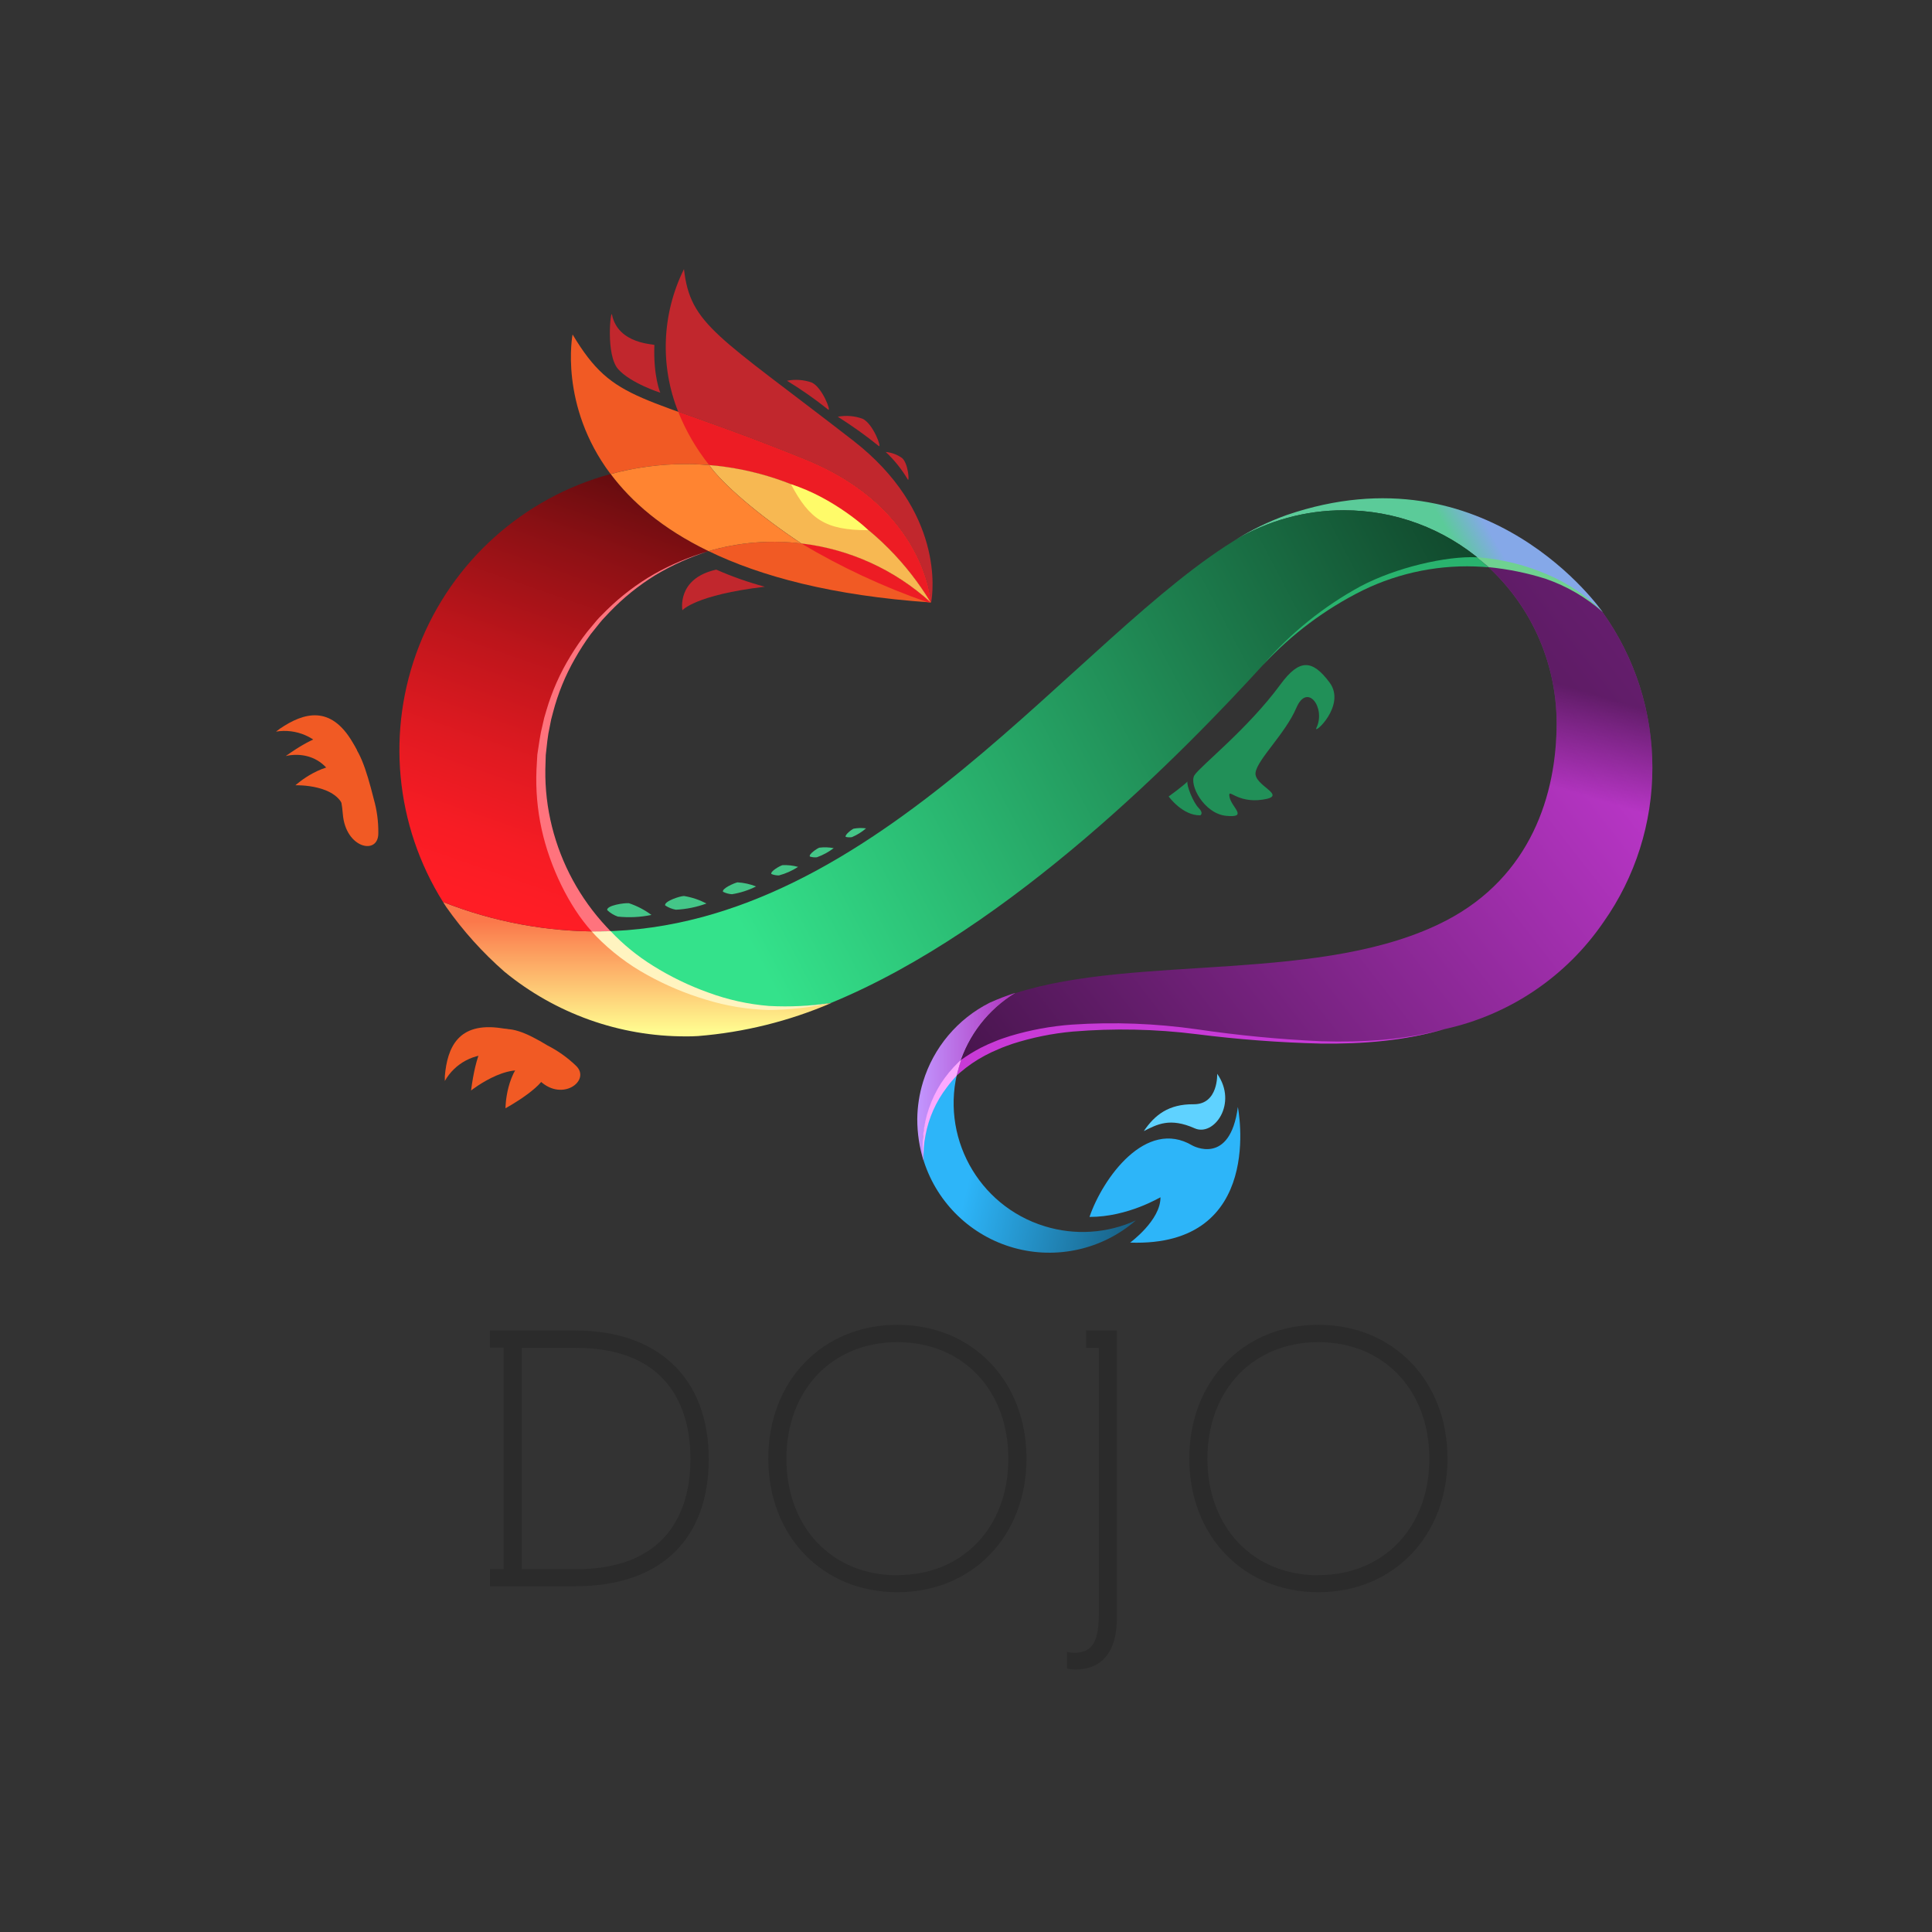 <?xml version="1.0" encoding="UTF-8"?>
<svg width="280px" height="280px" viewBox="0 0 280 280" version="1.1" xmlns="http://www.w3.org/2000/svg" xmlns:xlink="http://www.w3.org/1999/xlink">
    <rect x="0" y="0" width="280" height="280" fill="#333333" stroke="none"/>
    <!-- Generator: Sketch 54.1 (76490) - https://sketchapp.com -->
    <title>dojo</title>
    <desc>Created with Sketch.</desc>
    <defs>
        <linearGradient x1="61%" y1="2%" x2="39%" y2="97%" id="linearGradient-1">
            <stop stop-color="#FF1D25" stop-opacity="0.5" offset="0%"></stop>
            <stop stop-color="#FF1D25" stop-opacity="0.54" offset="6%"></stop>
            <stop stop-color="#FF1D25" stop-opacity="0.74" offset="37%"></stop>
            <stop stop-color="#FF1D25" stop-opacity="0.88" offset="64%"></stop>
            <stop stop-color="#FF1D25" stop-opacity="0.97" offset="86%"></stop>
            <stop stop-color="#FF1D25" offset="100%"></stop>
        </linearGradient>
        <linearGradient x1="50%" y1="95.303%" x2="50%" y2="14.511%" id="linearGradient-2">
            <stop stop-color="#FFFA8F" offset="0%"></stop>
            <stop stop-color="#FB784B" offset="100%"></stop>
        </linearGradient>
        <linearGradient x1="57.437%" y1="49.879%" x2="68.318%" y2="47.104%" id="linearGradient-3">
            <stop stop-color="#5BCB99" offset="0%"></stop>
            <stop stop-color="#85A8E8" offset="100%"></stop>
        </linearGradient>
        <linearGradient x1="9.855%" y1="62.327%" x2="151.408%" y2="20.866%" id="linearGradient-4">
            <stop stop-color="#34E28B" offset="0%"></stop>
            <stop stop-color="#000000" offset="100%"></stop>
        </linearGradient>
        <linearGradient x1="0%" y1="50.028%" x2="100.096%" y2="50.028%" id="linearGradient-5">
            <stop stop-color="#C297FF" offset="0%"></stop>
            <stop stop-color="#AE31BB" offset="100%"></stop>
        </linearGradient>
        <linearGradient x1="-63.585%" y1="127.23%" x2="115.265%" y2="25.494%" id="linearGradient-6">
            <stop stop-color="#000000" offset="0%"></stop>
            <stop stop-color="#D23DE2" offset="100%"></stop>
        </linearGradient>
        <linearGradient x1="68.723%" y1="16.771%" x2="61.481%" y2="34.594%" id="linearGradient-7">
            <stop stop-color="#000000" offset="0%"></stop>
            <stop stop-color="#000000" stop-opacity="0" offset="100%"></stop>
        </linearGradient>
        <linearGradient x1="24.881%" y1="47.98%" x2="190.625%" y2="82.778%" id="linearGradient-8">
            <stop stop-color="#2DB5F9" offset="0%"></stop>
            <stop stop-color="#000000" offset="100%"></stop>
        </linearGradient>
        <linearGradient x1="71.57%" y1="-45.329%" x2="37.122%" y2="94.715%" id="linearGradient-9">
            <stop stop-color="#000000" offset="0%"></stop>
            <stop stop-color="#48080A" offset="21%"></stop>
            <stop stop-color="#891014" offset="42%"></stop>
            <stop stop-color="#BC151B" offset="61%"></stop>
            <stop stop-color="#E01A21" offset="78%"></stop>
            <stop stop-color="#F71C24" offset="91%"></stop>
            <stop stop-color="#FF1D25" offset="100%"></stop>
        </linearGradient>
    </defs>
    <g id="dojo" stroke="none" stroke-width="1" fill="none" fill-rule="evenodd">
        <g transform="translate(40, 39)">
            <g id="Group-4">
                <path d="M47.111,95.99 L47.111,95.99" id="Path" stroke="url(#linearGradient-1)"></path>
                <path d="M24.207,91.723 L24.685,92.467 C27.114,95.916 29.947,99.063 33.123,101.84 C40.522,107.906 49.797,111.214 59.365,111.2 C59.952,111.2 60.559,111.2 61.167,111.152 C67.814,110.616 74.33,109.002 80.459,106.373 C77.714,106.811 74.943,107.061 72.165,107.124 C62.601,107.14 53.481,103.093 47.077,95.99 C39.25,96.048 31.486,94.599 24.207,91.723 L24.207,91.723 Z" id="Path" fill="url(#linearGradient-2)" fill-rule="nonzero"></path>
                <path d="M59.365,28.256 C73.889,28.249 87.356,35.845 94.863,48.278 C86.157,40.38 73.972,37.575 62.689,40.871 C70.253,44.537 80.643,47.336 94.904,48.312 C94.904,48.312 94.222,34.734 76.834,27.641 C52.572,17.749 49.125,19.715 42.981,9.475 C42.981,9.475 40.98,19.715 48.49,29.703 C52.035,28.741 55.692,28.255 59.365,28.256 Z" id="Path" fill="#F15A24" fill-rule="nonzero"></path>
                <path d="M76.827,27.641 C68.519,24.228 62.662,22.255 58.293,20.678 C59.401,23.458 60.912,26.059 62.778,28.399 C76.044,29.491 87.979,36.886 94.863,48.278 C89.657,43.546 83.099,40.564 76.111,39.752 C81.892,43.199 88.008,46.052 94.365,48.265 L94.897,48.305 C94.897,48.305 94.181,34.734 76.827,27.641 Z" id="Path" fill="#ED1C24" fill-rule="nonzero"></path>
                <path d="M94.863,48.305 L94.952,48.305 C95.218,46.831 96.843,35.103 83.633,24.842 C63.918,9.557 60.047,8.11 59.126,3.55271368e-15 C55.923,6.461 55.62,13.98 58.293,20.678 C62.662,22.248 68.533,24.248 76.827,27.641 C94.181,34.734 94.904,48.312 94.904,48.312 L94.863,48.305 Z" id="Path" fill="#C1272D" fill-rule="nonzero"></path>
                <path d="M154.761,34.953 C162.166,34.944 169.325,37.611 174.92,42.462 C182.013,42.892 188.163,45.698 192.28,49.725 C192.28,49.725 175.698,25.634 146.459,35.649 C143.83,36.59 141.311,37.817 138.95,39.308 C143.728,36.45 149.193,34.945 154.761,34.953 L154.761,34.953 Z" id="Path" fill="url(#linearGradient-3)" fill-rule="nonzero"></path>
                <path d="M154.761,34.953 C149.204,34.946 143.749,36.446 138.977,39.294 L139.824,38.782 C116.197,52.695 87.258,95.444 47.111,95.983 L47.111,95.983 C53.509,103.068 62.612,107.107 72.158,107.097 C74.936,107.034 77.708,106.783 80.452,106.346 C106.564,95.587 131.652,69.85 143.039,57.378 C153.573,45.807 165.178,41.875 174.913,42.469 C169.321,37.617 162.164,34.948 154.761,34.953 Z" id="Path" fill="url(#linearGradient-4)" fill-rule="nonzero"></path>
                <path d="M93.771,117.808 C93.241,119.543 92.96,121.345 92.938,123.16 C92.933,125.244 93.248,127.316 93.873,129.304 C93.174,124.26 95.06,119.203 98.891,115.849 C98.932,115.692 98.973,115.541 99.021,115.384 C100.354,111.016 103.248,107.291 107.151,104.919 L107.076,104.919 C105.838,105.317 104.623,105.784 103.438,106.319 C98.779,108.664 95.285,112.816 93.771,117.808 L93.771,117.808 Z" id="Path" fill="url(#linearGradient-5)" fill-rule="nonzero"></path>
                <path d="M199.475,72.288 C199.485,64.18 196.949,56.274 192.225,49.684 C188.129,45.691 181.985,42.899 174.913,42.476 C181.703,48.325 185.605,56.846 185.597,65.809 C185.597,76.165 181.835,87.996 169.663,94.372 C151.914,103.649 124.737,99.239 107.083,104.96 L107.158,104.96 C103.265,107.318 100.372,111.022 99.028,115.371 C98.98,115.521 98.939,115.678 98.898,115.835 L98.898,115.835 C104.073,111.309 114.272,108.039 134.171,110.606 C148.378,112.435 159.669,112.934 169.356,110.148 C178.734,108.105 186.977,102.554 192.396,94.631 L192.396,94.631 C197.007,88.094 199.48,80.288 199.475,72.288 Z" id="Path" fill="url(#linearGradient-6)" fill-rule="nonzero"></path>
                <path d="M199.475,72.288 C199.485,64.18 196.949,56.274 192.225,49.684 C188.129,45.691 181.985,42.899 174.913,42.476 C181.703,48.325 185.605,56.846 185.597,65.809 C185.597,76.165 181.835,87.996 169.663,94.372 C151.914,103.649 124.737,99.239 107.083,104.96 L107.158,104.96 C103.265,107.318 100.372,111.022 99.028,115.371 C98.98,115.521 98.939,115.678 98.898,115.835 L98.898,115.835 C104.073,111.309 114.272,108.039 134.171,110.606 C148.378,112.435 159.669,112.934 169.356,110.148 C178.734,108.105 186.977,102.554 192.396,94.631 L192.396,94.631 C197.007,88.094 199.48,80.288 199.475,72.288 Z" id="Path" fill="url(#linearGradient-7)" fill-rule="nonzero" opacity="0.49"></path>
                <path d="M111.411,138.718 C101.703,135.745 96.152,125.556 98.918,115.787 L98.918,115.787 L98.918,115.862 C95.087,119.213 93.198,124.268 93.894,129.311 C95.866,135.417 100.771,140.127 106.953,141.85 C113.134,143.572 119.768,142.078 124.614,137.871 C120.466,139.762 115.767,140.064 111.411,138.718 L111.411,138.718 Z" id="Path" fill="url(#linearGradient-8)" fill-rule="nonzero"></path>
                <path d="M117.897,137.366 C119.835,131.727 126.089,123.03 132.799,127.01 C132.799,127.01 138.26,130.082 139.401,121.433 C139.401,121.433 143.497,141.769 123.788,141.087 C123.788,141.087 128.225,137.844 128.184,134.519 C128.177,134.485 123.488,137.38 117.897,137.366 Z" id="Path" fill="#2DB5F9" fill-rule="nonzero" style="mix-blend-mode: screen;"></path>
                <path d="M125.768,124.928 C127.72,123.938 129.563,122.935 133.147,124.525 C135.926,125.761 139.428,120.934 136.404,116.62 C136.404,116.62 136.602,121.071 132.99,121.037 C129.379,121.003 127.372,122.566 125.768,124.928 Z" id="Path" fill="#5FD2FF" fill-rule="nonzero" style="mix-blend-mode: screen;"></path>
                <path d="M145.565,60.204 C140.848,66.635 133.96,72.021 133.113,73.346 C132.267,74.67 134.479,78.93 137.721,79.237 C140.964,79.544 138.465,78.001 138.192,76.506 C137.919,75.011 139.155,77.462 143.005,76.889 C146.855,76.315 141.64,74.882 141.967,72.936 C142.295,70.991 146.295,67.297 147.879,63.584 C149.463,59.87 152.173,63.584 150.787,66.485 C150.241,67.639 155.184,63.249 152.685,59.904 C150.187,56.559 148.316,56.45 145.565,60.204 Z" id="Path" fill="#219058" fill-rule="nonzero"></path>
                <path d="M132.103,74.267 C131.42,74.95 129.372,76.431 129.372,76.431 C129.372,76.431 131.372,79.217 133.953,79.162 C133.953,79.162 134.506,78.896 133.707,78.083 C132.908,77.271 131.919,74.759 132.103,74.267 Z" id="Path" fill="#219058" fill-rule="nonzero"></path>
                <path d="M62.689,40.871 C55.951,37.615 51.487,33.676 48.503,29.696 C35.829,33.131 25.532,42.367 20.742,54.594 C15.953,66.821 17.238,80.594 24.207,91.723 C31.486,94.599 39.25,96.048 47.077,95.99 L47.077,95.99 C39.265,87.356 36.447,75.31 39.62,64.107 C42.794,52.905 51.51,44.125 62.689,40.871 L62.689,40.871 Z" id="Path" fill="url(#linearGradient-9)" fill-rule="nonzero"></path>
                <path d="M47.111,95.99 L47.111,95.99" id="Path" stroke="#FFFFFF" stroke-width="2.5"></path>
                <path d="M62.778,28.399 C64.621,31.055 69.912,35.642 76.138,39.759 C83.116,40.575 89.664,43.554 94.863,48.278 C87.979,36.886 76.044,29.491 62.778,28.399 L62.778,28.399 Z" id="Path" fill="#F7B852" fill-rule="nonzero"></path>
                <path d="M62.778,28.399 C61.652,28.31 60.518,28.256 59.365,28.256 C55.699,28.256 52.049,28.743 48.51,29.703 C51.487,33.676 55.951,37.615 62.689,40.871 C67.046,39.594 71.617,39.216 76.124,39.759 C69.898,35.642 64.614,31.055 62.778,28.399 Z" id="Path" fill="#FF8431" fill-rule="nonzero"></path>
                <path d="M85.784,37.84 C86.002,37.84 80.719,33.062 74.636,31.184 C77.326,36.27 79.626,37.84 85.784,37.84 Z" id="Path" fill="#FFFB69" fill-rule="nonzero"></path>
                <path d="M74.056,16.179 C76.133,17.447 78.128,18.844 80.029,20.364 C80.507,20.719 79.176,17.121 77.64,16.439 C76.49,16.034 75.252,15.944 74.056,16.179 L74.056,16.179 Z" id="Path" fill="#C1272D" fill-rule="nonzero"></path>
                <path d="M81.422,21.395 C83.477,22.695 85.458,24.11 87.354,25.634 C87.839,25.982 86.535,22.385 85.006,21.688 C83.859,21.272 82.621,21.171 81.422,21.395 Z" id="Path" fill="#C1272D" fill-rule="nonzero"></path>
                <path d="M88.364,26.501 C89.621,27.676 90.702,29.025 91.573,30.508 C91.812,30.857 91.634,28.146 90.733,27.382 C90.036,26.883 89.218,26.579 88.364,26.501 Z" id="Path" fill="#C1272D" fill-rule="nonzero"></path>
                <path d="M56.402,92.221 C56.218,91.628 58.545,90.856 59.133,90.856 C60.269,91.043 61.368,91.41 62.389,91.942 C60.964,92.466 59.468,92.77 57.952,92.843 C57.398,92.744 56.87,92.533 56.402,92.221 Z" id="Path" fill="#44C688" fill-rule="nonzero"></path>
                <path d="M64.785,90.242 C64.587,89.777 66.383,88.986 66.881,88.876 C67.805,88.93 68.716,89.131 69.577,89.47 C68.477,90.023 67.298,90.403 66.082,90.597 C65.63,90.569 65.188,90.448 64.785,90.242 L64.785,90.242 Z" id="Path" fill="#44C688" fill-rule="nonzero"></path>
                <path d="M71.796,87.668 C71.591,87.306 72.998,86.494 73.4,86.385 C74.164,86.349 74.929,86.434 75.667,86.637 C74.812,87.189 73.877,87.605 72.895,87.873 C72.519,87.881 72.144,87.811 71.796,87.668 L71.796,87.668 Z" id="Path" fill="#44C688" fill-rule="nonzero"></path>
                <path d="M77.373,85.135 C77.162,84.821 78.391,83.975 78.739,83.852 C79.434,83.764 80.139,83.787 80.828,83.92 C80.086,84.484 79.262,84.931 78.384,85.245 C78.043,85.278 77.699,85.241 77.373,85.135 L77.373,85.135 Z" id="Path" fill="#44C688" fill-rule="nonzero"></path>
                <path d="M82.575,82.289 C82.377,82.022 83.401,81.231 83.702,81.101 C84.301,80.989 84.914,80.973 85.518,81.053 C84.904,81.578 84.213,82.007 83.47,82.323 C83.172,82.374 82.868,82.362 82.575,82.289 L82.575,82.289 Z" id="Path" fill="#44C688" fill-rule="nonzero"></path>
                <path d="M47.998,92.897 C47.903,92.215 50.49,91.832 51.152,91.901 C52.323,92.291 53.425,92.865 54.415,93.6 C52.81,93.93 51.164,94.01 49.534,93.839 C48.962,93.636 48.439,93.315 47.998,92.897 Z" id="Path" fill="#44C688" fill-rule="nonzero"></path>
                <path d="M49.589,14.5 C51.405,16.548 55.692,17.913 55.692,17.913 C55.692,17.913 54.668,15.531 54.839,11.005 C54.839,10.841 49.589,10.923 48.695,6.608 C48.51,5.748 47.759,12.431 49.589,14.5 Z" id="Path" fill="#C1272D" fill-rule="nonzero"></path>
                <path d="M31.744,113.882 C31.889,112.461 32.635,111.17 33.792,110.333 L33.963,110.237 C33.532,110.139 33.097,110.064 32.659,110.012 C26.406,109.076 24.822,112.804 24.467,116.982 C24.467,117.221 24.467,117.46 24.467,117.664 C25.919,115.097 28.728,113.603 31.669,113.835 L31.744,113.882 Z" id="Path" fill="#F15A24" fill-rule="nonzero"></path>
                <path d="M39.363,112.524 C33.15,108.749 29.655,108.476 28.269,119.043 C28.269,119.043 34.816,113.869 37.902,117.289 C41.26,121.009 45.827,117.583 43.431,115.412 C42.223,114.256 40.852,113.283 39.363,112.524 L39.363,112.524 Z" id="Path" fill="#F15A24" fill-rule="nonzero"></path>
                <path d="M36.782,113.746 C33.253,116.094 33.26,121.617 33.26,121.617 C33.26,121.617 39.69,118.135 39.192,115.965 C38.988,114.762 37.997,113.85 36.782,113.746 L36.782,113.746 Z" id="Path" fill="#F15A24" fill-rule="nonzero"></path>
                <path d="M7.482,70.315 C8.695,69.529 10.188,69.305 11.578,69.7 L11.762,69.775 C11.569,69.378 11.354,68.99 11.121,68.615 C7.939,63.153 4.041,64.246 0.573,66.601 C0.375,66.737 0.184,66.881 -1.15463195e-14,67.031 C2.917,66.551 5.847,67.809 7.509,70.253 L7.482,70.315 Z" id="Path" fill="#F15A24" fill-rule="nonzero"></path>
                <path d="M14.172,76.814 C11.913,67.843 10.076,64.382 1.413,70.574 C1.413,70.574 8.841,68.444 9.687,78.998 C10.09,83.988 14.882,84.992 14.828,81.729 C14.849,80.067 14.628,78.412 14.172,76.814 L14.172,76.814 Z" id="Path" fill="#F15A24" fill-rule="nonzero"></path>
                <path d="M11.011,72.015 C6.915,71.038 2.819,74.807 2.819,74.807 C2.819,74.807 9.155,74.588 9.919,78.432 C10.383,80.609 11.011,72.015 11.011,72.015 Z" id="Path" fill="#F15A24" fill-rule="nonzero"></path>
                <path d="M143.039,57.378 C147.025,52.753 151.814,48.889 157.177,45.971 C162.324,43.24 169.649,41.554 174.066,41.766 L175.759,43.22 L174.872,43.151 C168.878,42.754 162.884,43.931 157.484,46.565 C152.056,49.268 147.162,52.931 143.039,57.378 L143.039,57.378 Z" id="Path" fill="#29B36E" fill-rule="nonzero"></path>
                <path d="M174.694,41.813 C177.989,42.121 181.214,42.946 184.252,44.257 C187.266,45.534 190,47.389 192.3,49.719 C189.878,47.581 187.06,45.938 184.006,44.885 C181.331,44.037 178.573,43.475 175.78,43.206 L174.053,41.766 L174.694,41.813 Z" id="Path" fill="#6FD191" fill-rule="nonzero"></path>
                <path d="M99.287,114.606 C100.192,113.964 101.138,113.382 102.12,112.865 C102.807,112.514 103.511,112.197 104.23,111.916 C104.912,111.609 105.677,111.391 106.4,111.145 C109.325,110.267 112.338,109.712 115.384,109.493 C121.429,109.092 127.498,109.321 133.495,110.176 C139.447,111.055 145.439,111.632 151.45,111.903 C157.45,112.094 163.519,111.732 169.342,110.141 C163.553,111.841 157.464,112.319 151.443,112.244 C145.414,112.095 139.396,111.639 133.414,110.879 C127.465,110.133 121.455,110.007 115.48,110.503 C112.518,110.771 109.595,111.364 106.762,112.271 C106.08,112.517 105.397,112.742 104.714,113.05 C104.037,113.328 103.374,113.64 102.728,113.985 C101.445,114.668 100.243,115.492 99.144,116.442 L98.659,116.866 C98.816,116.099 99.025,115.344 99.287,114.606 Z" id="Path" fill="#C83AD7" fill-rule="nonzero"></path>
                <path d="M98.898,115.862 L98.898,115.862" id="Path"></path>
                <path d="M63.809,43.554 C58.006,44.838 58.9,49.446 58.9,49.446 C58.9,49.446 60.737,47.227 70.847,46.032 C68.44,45.391 66.087,44.562 63.809,43.554 Z" id="Path" fill="#C1272D" fill-rule="nonzero"></path>
                <path d="M93.873,129.311 C93.681,128.029 93.656,126.728 93.798,125.44 C93.929,124.14 94.208,122.86 94.631,121.624 C95.062,120.375 95.634,119.179 96.338,118.06 C97.068,116.941 97.92,115.906 98.877,114.975 L99.294,114.592 C99.294,114.592 98.72,116.429 98.652,116.886 C98.123,117.441 97.63,118.029 97.178,118.647 C95.65,120.657 94.61,122.994 94.14,125.474 C93.885,126.736 93.795,128.026 93.873,129.311 Z" id="Path" fill="#FBA9FF" fill-rule="nonzero"></path>
                <path d="M45.759,95.99 C42.462,92.365 39.683,86.596 38.502,81.196 C37.878,78.353 37.625,75.441 37.751,72.533 L37.874,70.362 L38.202,68.212 C38.308,67.495 38.452,66.784 38.632,66.082 C38.772,65.373 38.954,64.673 39.178,63.986 C39.987,61.212 41.163,58.558 42.673,56.095 C43.413,54.871 44.224,53.693 45.104,52.565 L46.469,50.927 C46.933,50.381 47.473,49.896 47.964,49.384 C50.012,47.376 52.306,45.635 54.791,44.203 C57.276,42.796 59.918,41.687 62.662,40.899 C59.964,41.752 57.375,42.918 54.948,44.373 C52.536,45.863 50.322,47.652 48.36,49.698 C47.889,50.224 47.37,50.708 46.933,51.261 L45.609,52.913 C44.777,54.05 44.013,55.236 43.322,56.463 C41.922,58.905 40.855,61.522 40.148,64.246 C39.949,64.918 39.792,65.602 39.677,66.294 C39.525,66.97 39.409,67.654 39.328,68.342 L39.096,70.424 L39.035,72.52 C38.995,75.312 39.318,78.098 39.997,80.807 C41.353,86.226 44.061,91.213 47.869,95.3 L48.476,95.949 C48.476,95.949 46.264,96.024 45.759,95.99 Z" id="Path" fill="#FF737D" fill-rule="nonzero"></path>
                <path d="M80.452,106.346 C77.475,107.01 74.436,107.355 71.386,107.377 C68.311,107.293 65.261,106.79 62.321,105.882 C59.362,105.001 56.508,103.802 53.808,102.304 C51.072,100.806 48.574,98.91 46.394,96.679 L45.759,95.997 C45.759,95.997 47.93,95.997 48.49,95.942 C50.312,97.874 52.377,99.56 54.634,100.96 C57.168,102.546 59.866,103.853 62.682,104.858 C65.501,105.897 68.447,106.546 71.441,106.79 C74.452,106.953 77.472,106.805 80.452,106.346 Z" id="Path" fill="#FFF4C0" fill-rule="nonzero"></path>
            </g>
            <g id="Group-3" transform="translate(31, 153)" fill="#2B2B2B" fill-rule="nonzero">
                <path d="M86.394,3.354 L88.248,3.354 L88.248,41.962 C88.248,46.6 86.852,47.532 84.6,47.532 C84.274,47.527 83.95,47.484 83.635,47.402 L83.635,49.824 C84.01,49.91 84.394,49.956 84.78,49.959 C88.766,49.959 90.871,47.359 90.871,42.445 L90.871,3.354 L90.871,3.354 L90.871,0.829 L86.394,0.829 L86.394,3.354 Z" id="Path"></path>
                <path d="M12.39,0.829 L0,0.829 L0,3.316 L1.991,3.316 L1.991,35.396 L0.011,35.396 L0.011,37.888 L12.39,37.888 C24.672,37.888 31.717,31.159 31.717,19.418 C31.701,7.802 24.475,0.829 12.39,0.829 Z M12.45,35.401 L4.619,35.401 L4.619,3.343 L12.434,3.343 C26.908,3.343 29.067,13.431 29.067,19.445 C29.067,25.459 26.908,35.423 12.434,35.423 L12.45,35.401 Z" id="Shape"></path>
                <path d="M59.056,0 C48.214,0 40.345,8.127 40.345,19.38 C40.345,30.633 48.209,38.755 59.056,38.755 C69.903,38.755 77.767,30.628 77.767,19.375 C77.767,8.122 69.897,0 59.056,0 Z M59.056,36.301 C49.583,36.301 42.973,29.355 42.973,19.407 C42.973,9.46 49.589,2.514 59.056,2.514 C68.523,2.514 75.138,9.46 75.138,19.407 C75.138,29.355 68.523,36.279 59.056,36.279 L59.056,36.301 Z" id="Shape"></path>
                <path d="M120.069,0 C109.228,0 101.359,8.127 101.359,19.38 C101.359,30.633 109.228,38.755 120.069,38.755 C130.911,38.755 138.78,30.628 138.78,19.375 C138.78,8.122 130.911,0 120.069,0 Z M120.069,36.301 C110.597,36.301 103.987,29.355 103.987,19.407 C103.987,9.46 110.602,2.514 120.069,2.514 C129.537,2.514 136.152,9.46 136.152,19.407 C136.152,29.355 129.542,36.279 120.069,36.279 L120.069,36.301 Z" id="Shape"></path>
            </g>
        </g>
    </g>
</svg>